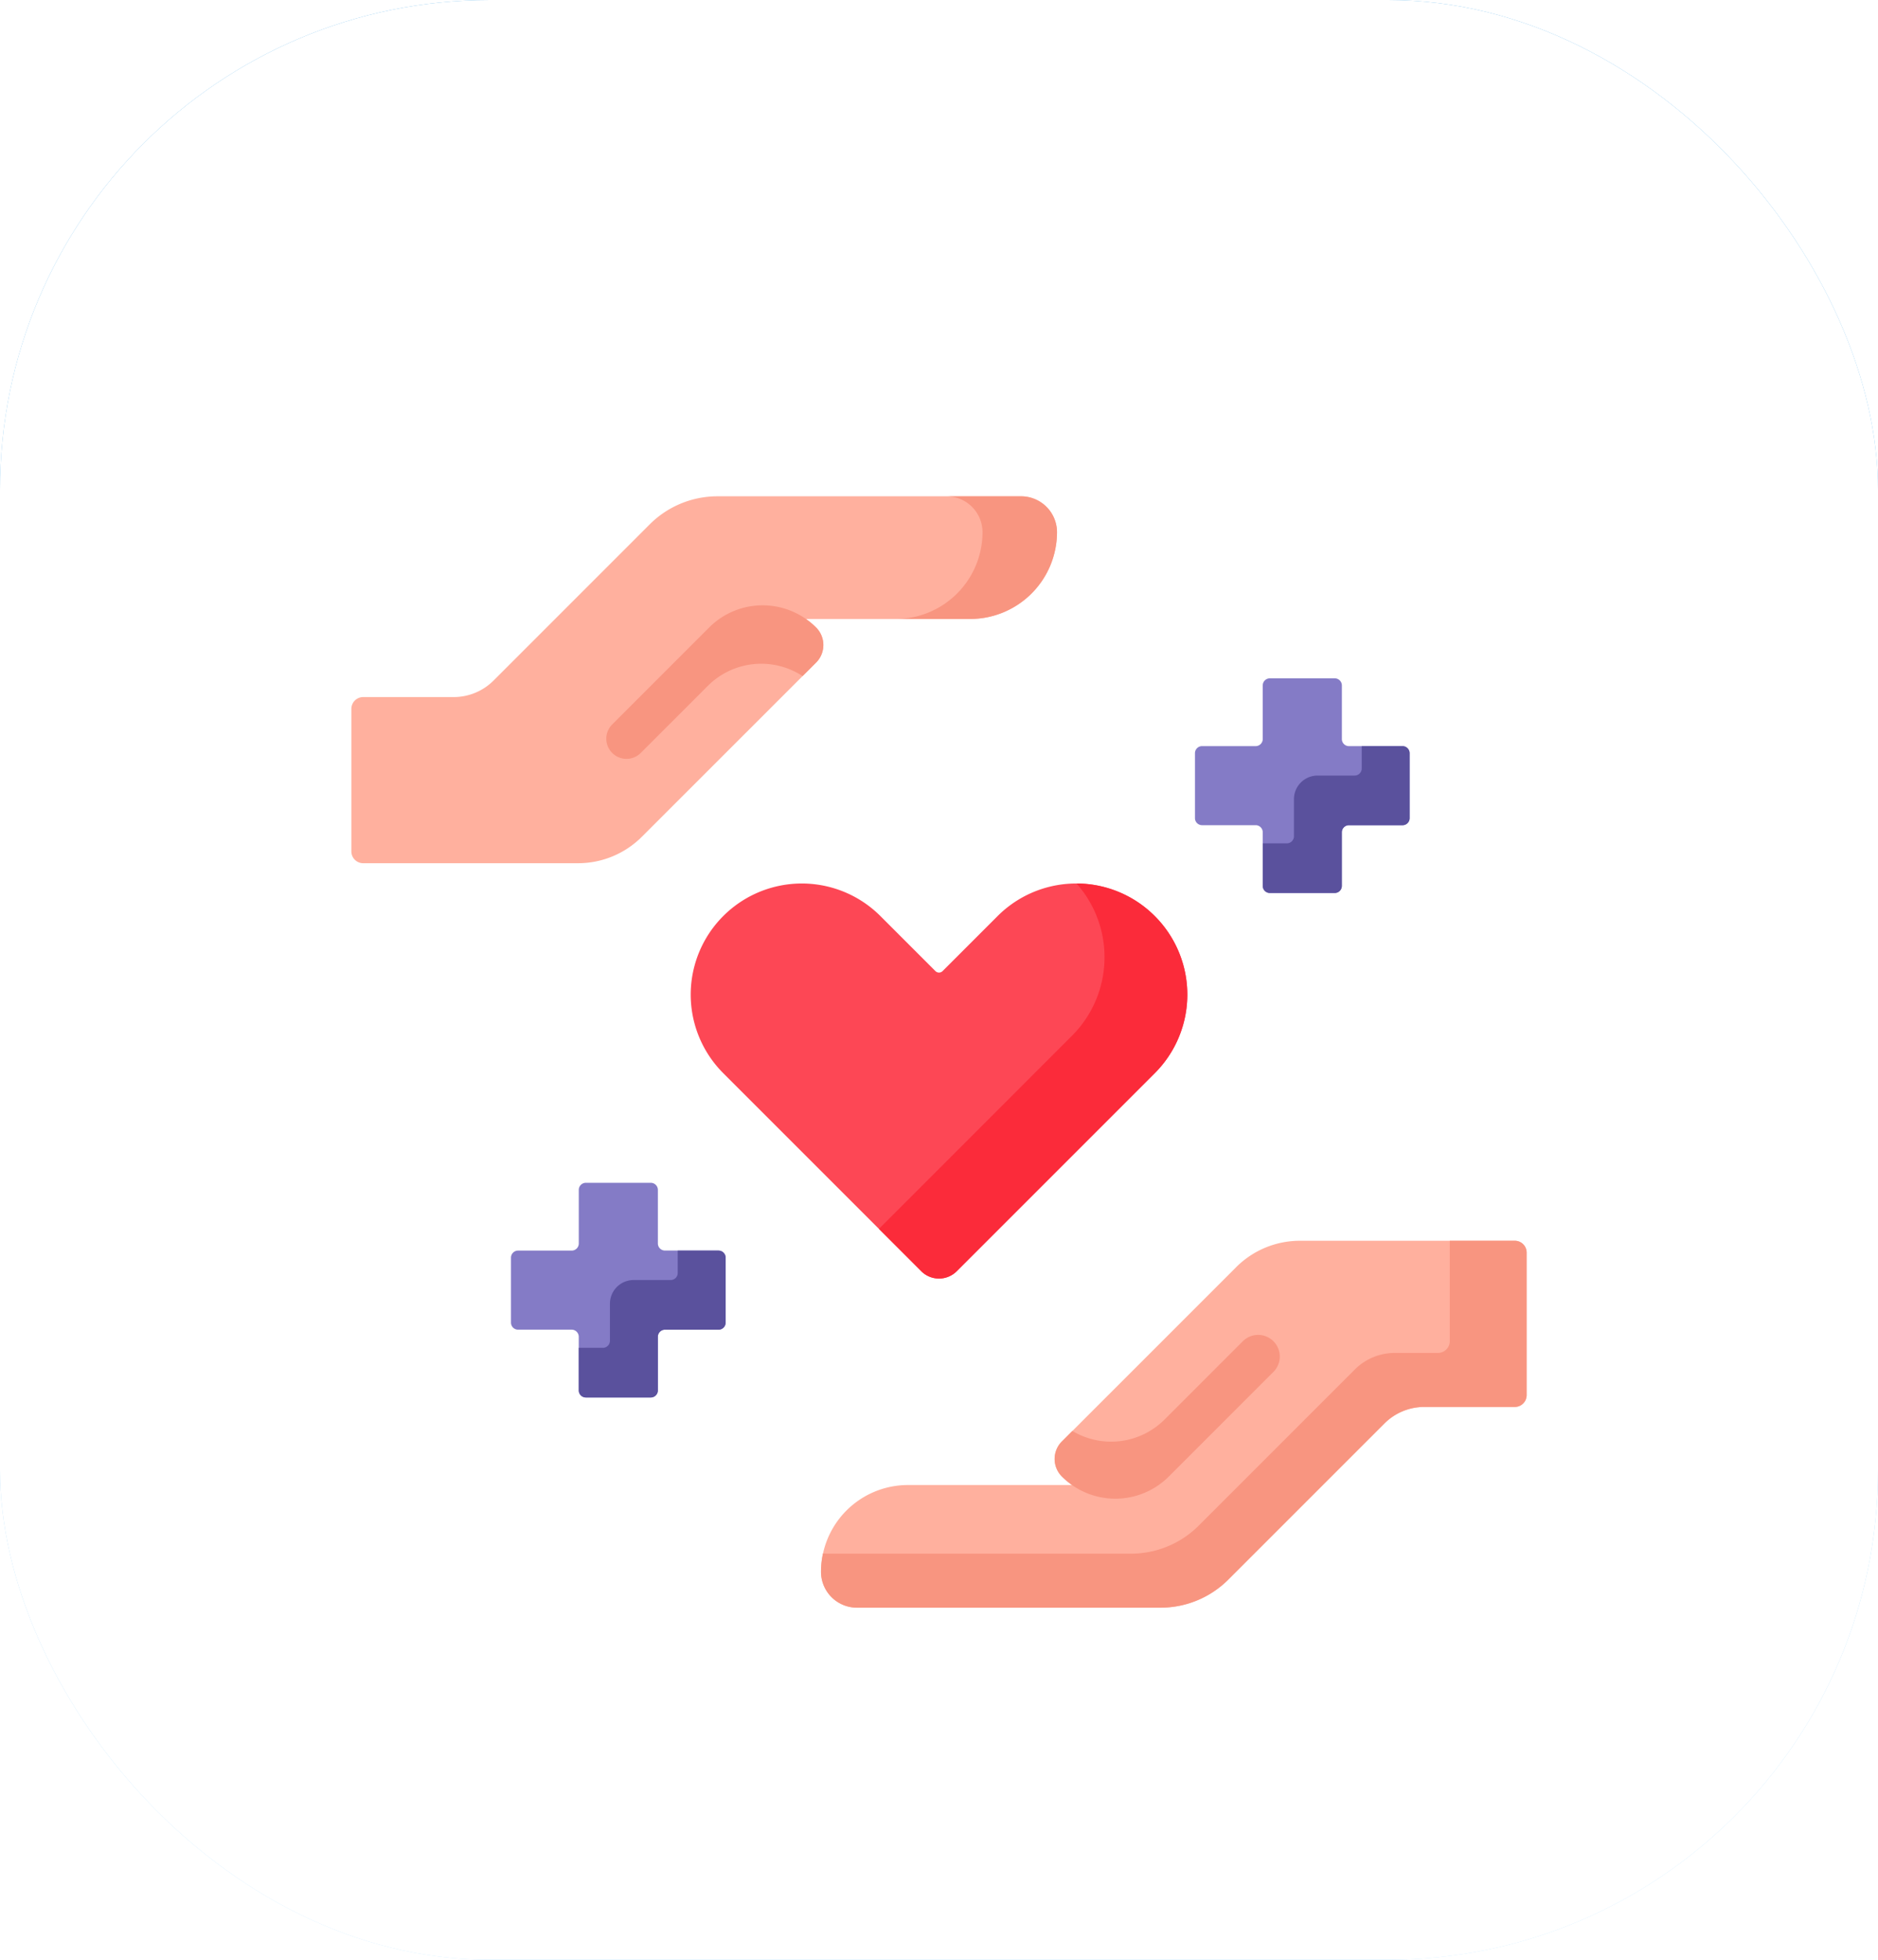 <?xml version="1.0" encoding="UTF-8"?>
<svg xmlns="http://www.w3.org/2000/svg" xmlns:xlink="http://www.w3.org/1999/xlink" width="115" height="120" viewBox="0 0 115 120">
  <defs>
    <linearGradient id="linear-gradient" x1="0.5" x2="0.5" y2="1" gradientUnits="objectBoundingBox">
      <stop offset="0" stop-color="#4ca9e7"></stop>
      <stop offset="1" stop-color="#bfe6ff"></stop>
    </linearGradient>
    <filter id="Rectangle_1743" x="0" y="0" width="115" height="120">
      <feOffset></feOffset>
      <feGaussianBlur stdDeviation="10" result="blur"></feGaussianBlur>
      <feFlood flood-color="#2a94db" result="color"></feFlood>
      <feComposite operator="out" in="SourceGraphic" in2="blur"></feComposite>
      <feComposite operator="in" in="color"></feComposite>
      <feComposite operator="in" in2="SourceGraphic"></feComposite>
    </filter>
  </defs>
  <g id="Group_24855" data-name="Group 24855" transform="translate(-638 -3215)">
    <g id="Group_24768" data-name="Group 24768" transform="translate(74 2443)">
      <g data-type="innerShadowGroup">
        <rect id="Rectangle_1743-2" data-name="Rectangle 1743" width="115" height="120" rx="30" transform="translate(564 772)" fill="url(#linear-gradient)"></rect>
        <g transform="matrix(1, 0, 0, 1, 564, 772)" filter="url(#Rectangle_1743)">
          <rect id="Rectangle_1743-3" data-name="Rectangle 1743" width="115" height="120" rx="30" fill="#fff"></rect>
        </g>
      </g>
    </g>
    <g id="care" transform="translate(659.516 3231.45)">
      <g id="Group_24755" data-name="Group 24755" transform="translate(0 13.941)">
        <g id="Group_24750" data-name="Group 24750" transform="translate(0 0)">
          <g id="Group_24744" data-name="Group 24744" transform="translate(28.757 45.583)">
            <g id="Group_24743" data-name="Group 24743">
              <g id="Group_24742" data-name="Group 24742">
                <g id="Group_24741" data-name="Group 24741">
                  <path id="Path_15993" data-name="Path 15993" d="M247.074,338.234H233.912a5.519,5.519,0,0,0-3.9,1.617l-10.667,10.667a1.52,1.52,0,0,0-.009,2.145,4.641,4.641,0,0,0,.629.528h-10.05a5.324,5.324,0,0,0-5.324,5.3,2.2,2.2,0,0,0,2.192,2.211h18.6a5.866,5.866,0,0,0,4.148-1.718l9.563-9.563a3.45,3.45,0,0,1,2.439-1.01h5.543a.724.724,0,0,0,.724-.724v-8.726A.724.724,0,0,0,247.074,338.234Z" transform="translate(-204.588 -338.234)" fill="#ffb09e"></path>
                  <path id="Path_15994" data-name="Path 15994" d="M247.073,338.234h-3.982v6.145a.724.724,0,0,1-.724.724h-2.647a3.449,3.449,0,0,0-2.439,1.01l-9.563,9.563a5.866,5.866,0,0,1-4.148,1.718h-18.6a2.177,2.177,0,0,1-.26-.017,5.341,5.341,0,0,0-.122,1.111,2.2,2.2,0,0,0,2.192,2.211h18.6a5.865,5.865,0,0,0,4.148-1.718l9.563-9.563a3.45,3.45,0,0,1,2.439-1.01h5.543a.724.724,0,0,0,.724-.724v-8.726A.724.724,0,0,0,247.073,338.234Z" transform="translate(-204.587 -338.234)" fill="#f89580"></path>
                </g>
              </g>
              <path id="Path_15995" data-name="Path 15995" d="M320.107,380.172a1.325,1.325,0,0,0-2.2-.526l-4.79,4.79a4.628,4.628,0,0,1-5.648.7l-.639.639a1.523,1.523,0,0,0,0,2.154,4.627,4.627,0,0,0,6.544,0l6.408-6.408A1.326,1.326,0,0,0,320.107,380.172Z" transform="translate(-292.077 -373.491)" fill="#f89580"></path>
            </g>
          </g>
          <g id="Group_24749" data-name="Group 24749">
            <g id="Group_24748" data-name="Group 24748">
              <g id="Group_24747" data-name="Group 24747">
                <g id="Group_24746" data-name="Group 24746">
                  <path id="Path_15996" data-name="Path 15996" d="M.724,36.406H13.886a5.519,5.519,0,0,0,3.9-1.617L28.456,24.123a1.52,1.52,0,0,0,.009-2.145,4.642,4.642,0,0,0-.629-.528h10.05a5.324,5.324,0,0,0,5.324-5.3,2.2,2.2,0,0,0-2.192-2.211h-18.6a5.865,5.865,0,0,0-4.148,1.718L8.706,25.222a3.45,3.45,0,0,1-2.439,1.01H.724A.724.724,0,0,0,0,26.956v8.726a.724.724,0,0,0,.724.724Z" transform="translate(0 -13.941)" fill="#ffb09e"></path>
                  <path id="Path_15997" data-name="Path 15997" d="M117.282,66.346a4.629,4.629,0,0,1,5.805-.6l.823-.823a1.519,1.519,0,0,0,.012-2.142,4.627,4.627,0,0,0-6.556-.012l-5.938,5.938a1.235,1.235,0,0,0,1.747,1.747Z" transform="translate(-95.455 -54.74)" fill="#f89580"></path>
                  <g id="Group_24745" data-name="Group 24745" transform="translate(33.325 0)">
                    <path id="Path_15998" data-name="Path 15998" d="M244.78,13.941h-4.561a2.2,2.2,0,0,1,2.192,2.211,5.324,5.324,0,0,1-5.324,5.3h4.561a5.324,5.324,0,0,0,5.324-5.3,2.2,2.2,0,0,0-2.192-2.211Z" transform="translate(-237.087 -13.941)" fill="#f89580"></path>
                  </g>
                </g>
              </g>
            </g>
          </g>
        </g>
        <path id="Path_15999" data-name="Path 15999" d="M166.625,184.6l-3.372,3.372a.308.308,0,0,1-.435,0l-3.372-3.372a6.8,6.8,0,1,0-9.622,9.622l12.124,12.124a1.538,1.538,0,0,0,2.175,0l12.124-12.124a6.8,6.8,0,1,0-9.622-9.622Z" transform="translate(-127.051 -158.9)" fill="#fd4755"></path>
        <g id="Group_24751" data-name="Group 24751" transform="translate(32.305 23.709)">
          <path id="Path_16000" data-name="Path 16000" d="M246.72,184.6a6.782,6.782,0,0,0-4.79-1.992,6.8,6.8,0,0,1-.278,9.325L229.83,203.759l2.591,2.591a1.538,1.538,0,0,0,2.175,0l12.124-12.124A6.8,6.8,0,0,0,246.72,184.6Z" transform="translate(-229.83 -182.611)" fill="#fb2b3a"></path>
        </g>
        <g id="Group_24754" data-name="Group 24754" transform="translate(9.774 11.145)">
          <path id="Path_16001" data-name="Path 16001" d="M82.248,317.114H78.966a.435.435,0,0,1-.434-.435V313.4a.435.435,0,0,0-.434-.434H74.123a.434.434,0,0,0-.434.434v3.282a.435.435,0,0,1-.434.435H69.971a.434.434,0,0,0-.434.434v3.974a.434.434,0,0,0,.434.434h3.282a.434.434,0,0,1,.434.434v3.282a.434.434,0,0,0,.434.434H78.1a.434.434,0,0,0,.434-.434v-3.282a.434.434,0,0,1,.434-.434h3.282a.434.434,0,0,0,.434-.434v-3.974A.435.435,0,0,0,82.248,317.114Z" transform="translate(-69.537 -282.077)" fill="#847bc6"></path>
          <path id="Path_16002" data-name="Path 16002" d="M380.227,97.382h-3.282a.434.434,0,0,1-.434-.434V93.665a.435.435,0,0,0-.434-.434H372.1a.435.435,0,0,0-.435.434v3.282a.434.434,0,0,1-.434.434h-3.282a.435.435,0,0,0-.434.434v3.974a.435.435,0,0,0,.434.434h3.282a.434.434,0,0,1,.434.434v3.282a.435.435,0,0,0,.435.434h3.974a.435.435,0,0,0,.434-.434V102.66a.434.434,0,0,1,.434-.434h3.282a.434.434,0,0,0,.434-.434V97.817A.435.435,0,0,0,380.227,97.382Z" transform="translate(-325.631 -93.231)" fill="#847bc6"></path>
          <g id="Group_24752" data-name="Group 24752" transform="translate(46.036 4.151)">
            <path id="Path_16003" data-name="Path 16003" d="M405.609,122.764h-2.5v1.368a.434.434,0,0,1-.434.434h-2.269a1.448,1.448,0,0,0-1.448,1.448v2.269a.434.434,0,0,1-.434.434h-1.476v2.606a.435.435,0,0,0,.435.434h3.974a.435.435,0,0,0,.435-.434v-3.283a.434.434,0,0,1,.434-.434h3.282a.435.435,0,0,0,.434-.434V123.2A.435.435,0,0,0,405.609,122.764Z" transform="translate(-397.049 -122.764)" fill="#5a519d"></path>
          </g>
          <g id="Group_24753" data-name="Group 24753" transform="translate(4.151 35.037)">
            <path id="Path_16004" data-name="Path 16004" d="M107.63,342.5h-2.5v1.368a.435.435,0,0,1-.434.435h-2.269a1.448,1.448,0,0,0-1.448,1.448v2.269a.434.434,0,0,1-.434.434H99.07v2.606a.435.435,0,0,0,.434.435h3.974a.435.435,0,0,0,.434-.435v-3.282a.434.434,0,0,1,.434-.434h3.282a.435.435,0,0,0,.434-.435v-3.974a.435.435,0,0,0-.435-.434Z" transform="translate(-99.07 -342.497)" fill="#5a519d"></path>
          </g>
        </g>
      </g>
    </g>
  </g>
</svg>
